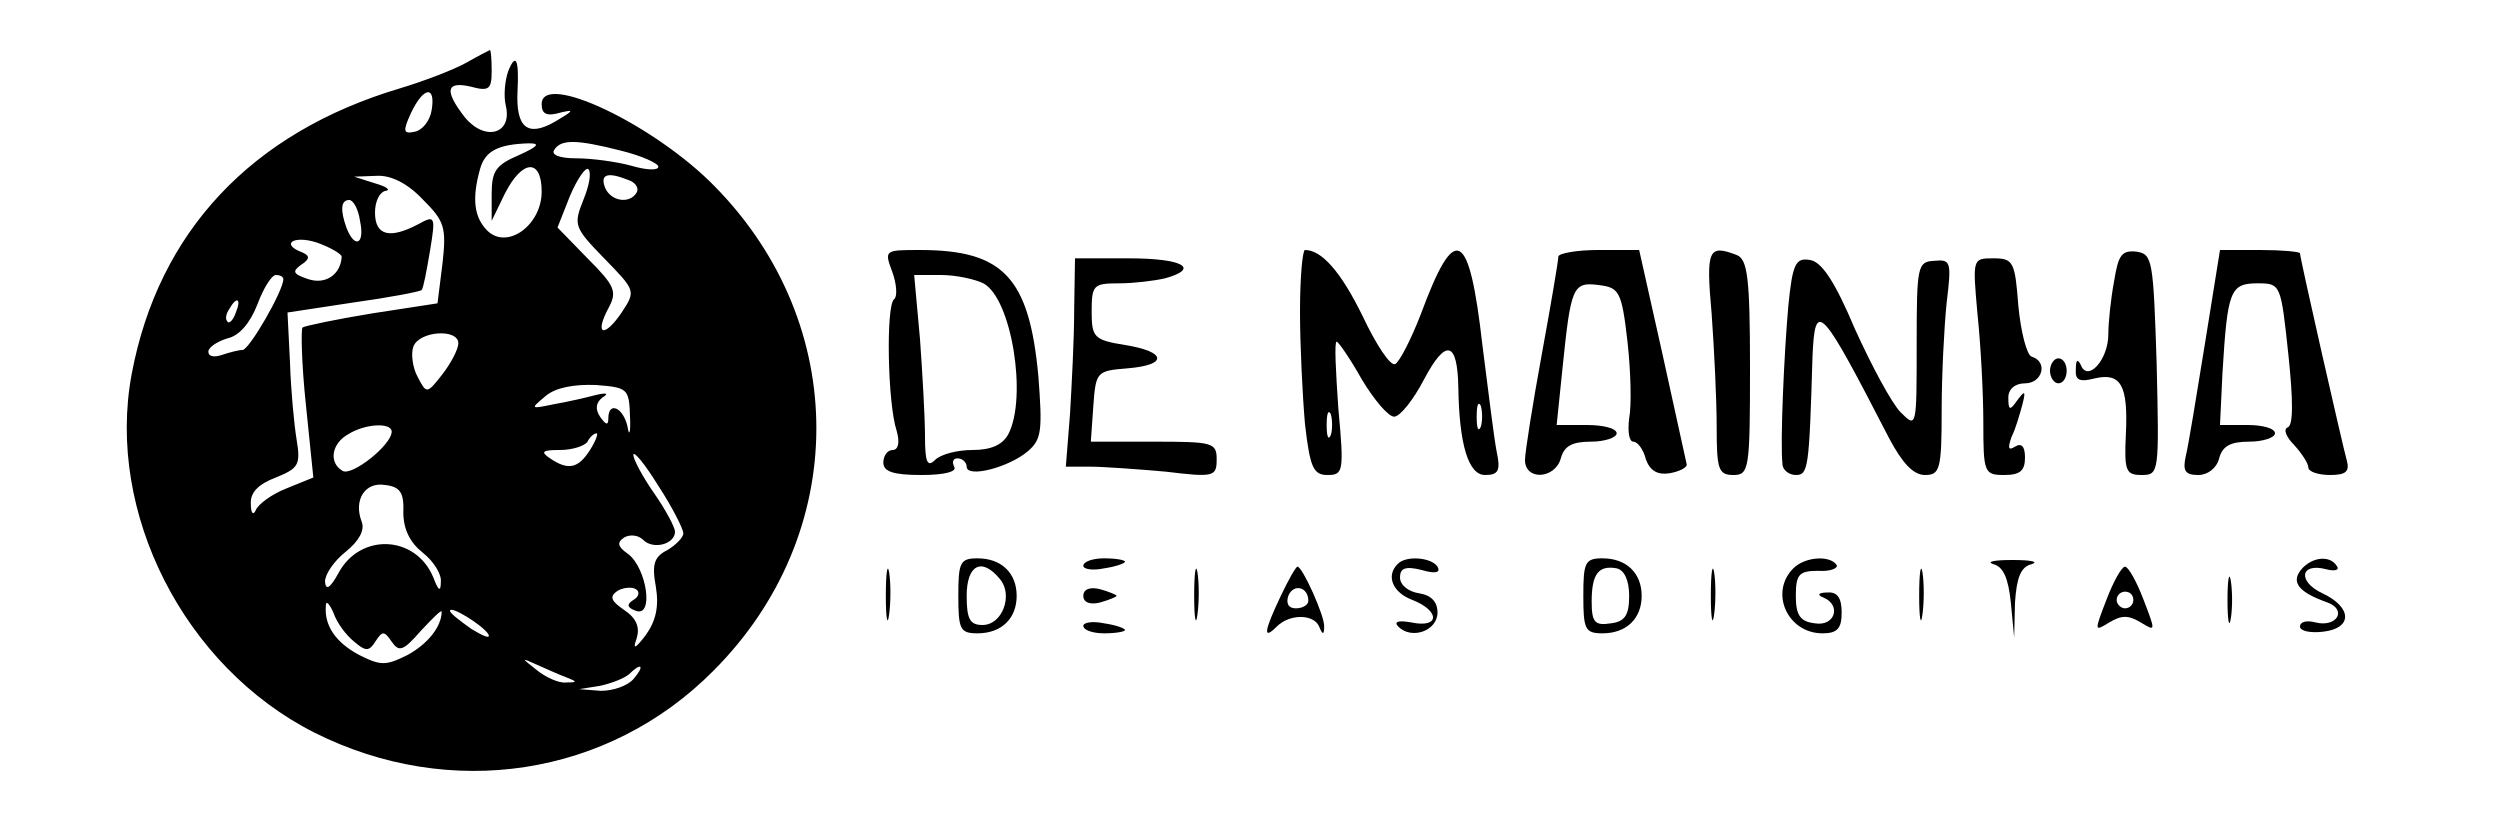 <?xml version="1.0" standalone="no"?>
<!DOCTYPE svg PUBLIC "-//W3C//DTD SVG 20010904//EN"
 "http://www.w3.org/TR/2001/REC-SVG-20010904/DTD/svg10.dtd">
<svg version="1.0" xmlns="http://www.w3.org/2000/svg"
 width="300pt" height="100pt" viewBox="0 0 300 100"
 preserveAspectRatio="xMidYMid meet">

<g transform="translate(0,100) scale(0.1,-0.1)"
fill="#000000" stroke="none">
<path d="M560 925 c-14 -8 -50 -22 -80 -31 -178 -53 -290 -172 -322 -343 -31
-166 63 -351 219 -430 163 -82 353 -53 479 74 164 164 165 415 2 581 -72 74
-208 139 -208 99 0 -12 6 -15 23 -10 17 4 15 2 -7 -11 -33 -19 -47 -7 -45 36
2 39 -2 47 -11 25 -4 -11 -6 -30 -3 -42 8 -34 -25 -43 -49 -14 -25 32 -23 44
7 37 22 -6 25 -3 25 19 0 14 -1 25 -2 25 -2 -1 -14 -7 -28 -15z m-42 -57 c-2
-13 -11 -24 -20 -26 -14 -3 -15 0 -5 22 15 32 30 34 25 4z m105 -54 c-28 -12
-33 -19 -33 -47 l0 -32 16 33 c21 41 44 42 44 2 0 -40 -41 -70 -65 -47 -16 16
-19 38 -9 74 6 22 22 30 59 31 14 0 10 -4 -12 -14z m123 5 c24 -6 44 -15 44
-19 0 -5 -15 -4 -32 1 -18 5 -48 9 -66 9 -20 0 -31 4 -27 10 8 13 26 13 81 -1z
m-46 -59 c-12 -30 -11 -33 25 -70 38 -39 38 -39 21 -65 -21 -31 -33 -27 -16 5
11 20 8 27 -25 60 l-36 37 15 38 c9 21 19 35 22 32 4 -4 1 -20 -6 -37z m-193
1 c26 -26 29 -33 24 -77 l-6 -48 -78 -12 c-43 -7 -81 -15 -84 -17 -2 -3 -1
-45 4 -92 l9 -88 -32 -13 c-18 -7 -34 -19 -37 -26 -3 -7 -6 -4 -6 7 -1 14 9
24 30 32 27 11 30 15 25 45 -3 18 -7 60 -8 93 l-3 60 79 12 c43 6 80 13 82 15
2 2 6 23 10 47 7 42 6 43 -14 32 -34 -18 -52 -14 -52 14 0 14 6 25 13 26 6 1
1 5 -13 9 l-25 8 27 1 c17 1 37 -9 55 -28z m247 23 c9 -3 13 -10 10 -15 -8
-14 -31 -11 -38 6 -6 16 3 19 28 9z m-322 -49 c6 -28 -6 -34 -16 -9 -8 22 -7
34 3 34 5 0 11 -11 13 -25z m-22 -43 c-1 -21 -19 -34 -40 -27 -18 6 -20 9 -9
17 11 7 11 11 2 15 -27 10 -11 21 17 12 17 -6 30 -14 30 -17z m-70 -27 c0 -14
-41 -85 -49 -85 -5 0 -16 -3 -25 -6 -9 -3 -16 -2 -16 4 0 5 10 12 23 16 14 3
27 18 36 41 7 19 17 35 22 35 5 0 9 -2 9 -5z m-57 -40 c-3 -9 -8 -14 -10 -11
-3 3 -2 9 2 15 9 16 15 13 8 -4z m267 -37 c0 -7 -9 -24 -19 -37 -19 -24 -19
-24 -30 -3 -6 11 -8 28 -5 36 7 19 54 22 54 4z m206 -88 c1 -19 -1 -25 -3 -12
-5 23 -23 31 -23 10 0 -9 -3 -8 -10 2 -6 9 -5 17 3 23 8 5 5 6 -8 3 -11 -3
-33 -8 -50 -11 -29 -6 -29 -6 -10 10 12 10 34 14 60 13 38 -3 40 -4 41 -38z
m-286 -18 c0 -16 -48 -54 -59 -47 -17 10 -13 33 7 44 21 13 52 14 52 3z m238
-22 c-14 -22 -26 -25 -48 -10 -12 8 -9 10 12 10 15 0 30 5 33 10 3 6 8 10 11
10 2 0 -1 -9 -8 -20z m112 -100 c0 -5 -9 -14 -19 -20 -16 -8 -19 -17 -14 -44
4 -24 0 -41 -12 -58 -13 -17 -16 -18 -11 -4 4 13 0 24 -15 34 -16 11 -18 16
-8 23 7 4 17 5 22 2 5 -3 4 -9 -3 -13 -8 -5 -8 -9 3 -13 22 -8 13 51 -9 68
-13 9 -14 14 -5 20 7 4 17 3 23 -3 12 -12 38 -5 38 10 0 5 -11 26 -25 46 -14
20 -25 41 -25 46 0 6 14 -11 30 -37 17 -26 30 -52 30 -57z m-336 25 c0 -20 8
-36 23 -48 13 -10 23 -26 22 -35 0 -13 -3 -11 -9 5 -21 51 -88 54 -114 5 -10
-18 -15 -21 -16 -10 0 9 11 25 25 36 16 13 23 26 19 36 -10 26 4 48 28 44 18
-2 23 -9 22 -33z m-59 -155 c14 -12 18 -12 26 1 8 12 10 12 19 -1 9 -13 14
-11 35 13 14 15 25 26 25 23 0 -18 -17 -39 -41 -52 -26 -13 -32 -13 -58 0 -28
15 -42 35 -40 59 0 7 4 3 9 -8 4 -12 15 -27 25 -35z m161 9 c3 -6 -5 -3 -20 6
-14 10 -26 19 -26 22 0 7 39 -17 46 -28z m94 -52 c13 -5 13 -6 -1 -6 -8 -1
-24 6 -35 15 -19 15 -19 15 1 6 11 -5 27 -12 35 -15z m80 -2 c-7 -8 -24 -14
-39 -14 l-26 2 25 4 c14 3 29 9 35 14 15 15 19 10 5 -6z"/>
<path d="M1071 673 c5 -14 6 -29 2 -32 -10 -7 -8 -125 3 -158 4 -14 2 -23 -5
-23 -6 0 -11 -7 -11 -15 0 -11 12 -15 46 -15 27 0 43 4 39 10 -3 6 -1 10 4 10
6 0 11 -5 11 -10 0 -14 51 -1 74 19 16 14 17 25 12 90 -11 118 -42 151 -142
151 -43 0 -43 0 -33 -27z m109 -13 c34 -18 53 -137 30 -181 -7 -13 -21 -19
-43 -19 -18 0 -38 -5 -45 -12 -9 -9 -12 -3 -12 28 0 23 -3 75 -6 117 l-7 77
32 0 c18 0 41 -5 51 -10z"/>
<path d="M1560 626 c0 -40 3 -101 6 -135 6 -52 10 -61 27 -61 19 0 20 4 13 80
-3 44 -5 80 -2 80 2 0 16 -20 30 -45 15 -25 32 -45 39 -45 7 0 23 20 36 45 26
49 40 46 41 -10 1 -68 12 -105 32 -105 16 0 19 5 14 28 -3 15 -10 72 -17 127
-16 141 -33 149 -74 38 -12 -31 -26 -58 -31 -60 -6 -2 -23 24 -39 58 -26 53
-49 79 -69 79 -3 0 -6 -33 -6 -74z m217 -138 c-3 -7 -5 -2 -5 12 0 14 2 19 5
13 2 -7 2 -19 0 -25z m-180 -10 c-3 -7 -5 -2 -5 12 0 14 2 19 5 13 2 -7 2 -19
0 -25z"/>
<path d="M1870 692 c0 -5 -9 -58 -20 -118 -11 -60 -20 -117 -20 -126 0 -25 36
-23 43 2 4 15 14 20 36 20 17 0 31 5 31 10 0 6 -16 10 -36 10 l-36 0 7 68 c10
97 12 104 43 100 25 -3 28 -7 35 -68 4 -36 5 -77 2 -92 -2 -16 0 -28 5 -28 5
0 12 -9 15 -21 5 -14 14 -19 28 -17 12 2 22 7 21 11 -1 4 -14 64 -29 132 l-28
125 -49 0 c-26 0 -48 -4 -48 -8z"/>
<path d="M2054 623 c3 -42 6 -102 6 -135 0 -51 2 -58 20 -58 19 0 20 7 20 129
0 108 -3 130 -16 135 -34 13 -37 7 -30 -71z"/>
<path d="M2537 663 c-4 -21 -7 -50 -7 -64 0 -31 -25 -58 -33 -37 -4 8 -6 6 -6
-5 -1 -13 4 -16 23 -11 31 7 40 -8 37 -68 -2 -43 0 -48 19 -48 21 0 21 3 18
133 -4 125 -5 132 -24 135 -18 2 -22 -4 -27 -35z"/>
<path d="M2646 588 c-10 -62 -20 -123 -23 -135 -4 -18 -1 -23 15 -23 11 0 22
8 25 20 4 15 14 20 36 20 17 0 31 5 31 10 0 6 -15 10 -33 10 l-33 0 3 63 c6
98 9 107 42 107 28 0 28 -1 37 -85 6 -57 6 -86 -1 -88 -5 -2 -2 -11 8 -21 9
-10 17 -22 17 -27 0 -5 12 -9 26 -9 19 0 24 4 20 18 -5 18 -56 242 -56 248 0
2 -22 4 -48 4 l-48 0 -18 -112z"/>
<path d="M1289 628 c0 -35 -3 -91 -5 -125 l-5 -63 29 0 c16 0 57 -3 91 -6 58
-7 61 -6 61 15 0 20 -5 21 -76 21 l-75 0 3 43 c3 41 4 42 41 45 49 4 47 20 -3
28 -37 6 -40 9 -40 40 0 32 2 34 33 34 17 0 42 3 55 6 43 12 21 24 -43 24
l-65 0 -1 -62z"/>
<path d="M2146 633 c-5 -56 -10 -165 -7 -190 0 -7 8 -13 16 -13 15 0 16 8 20
142 3 70 10 61 92 -98 16 -30 29 -44 43 -44 18 0 20 7 20 78 0 42 3 100 6 129
6 49 5 52 -15 50 -20 -1 -21 -6 -21 -101 0 -99 0 -100 -19 -81 -11 11 -35 56
-55 100 -24 57 -40 81 -54 83 -17 3 -21 -4 -26 -55z"/>
<path d="M2373 623 c4 -38 7 -96 7 -130 0 -60 1 -63 25 -63 19 0 25 5 25 21 0
13 -4 18 -12 13 -8 -5 -9 -2 -4 12 5 10 10 28 13 39 4 16 3 17 -6 5 -9 -13
-11 -13 -11 3 0 10 8 17 20 17 21 0 28 26 8 32 -6 2 -13 30 -16 61 -4 53 -6
57 -30 57 -25 0 -25 0 -19 -67z"/>
<path d="M2460 555 c0 -8 5 -15 10 -15 6 0 10 7 10 15 0 8 -4 15 -10 15 -5 0
-10 -7 -10 -15z"/>
<path d="M1063 285 c0 -27 2 -38 4 -22 2 15 2 37 0 50 -2 12 -4 0 -4 -28z"/>
<path d="M1150 285 c0 -40 2 -45 23 -45 29 0 47 18 47 45 0 27 -18 45 -47 45
-21 0 -23 -5 -23 -45z m50 20 c16 -19 3 -55 -21 -55 -15 0 -19 7 -19 35 0 37
18 47 40 20z"/>
<path d="M1300 321 c0 -4 11 -6 25 -3 14 2 25 6 25 8 0 2 -11 4 -25 4 -14 0
-25 -4 -25 -9z"/>
<path d="M1433 285 c0 -27 2 -38 4 -22 2 15 2 37 0 50 -2 12 -4 0 -4 -28z"/>
<path d="M1677 323 c-14 -14 -6 -34 18 -43 33 -13 33 -34 -1 -27 -16 3 -22 1
-16 -5 16 -16 47 -5 47 17 0 13 -8 21 -22 23 -13 2 -23 10 -23 19 0 11 6 14
26 9 17 -5 23 -3 19 4 -7 11 -38 14 -48 3z"/>
<path d="M1900 285 c0 -40 2 -45 23 -45 29 0 47 18 47 45 0 27 -18 45 -47 45
-21 0 -23 -5 -23 -45z m55 0 c0 -23 -5 -31 -22 -33 -19 -3 -23 1 -23 26 0 33
8 44 30 40 9 -2 15 -14 15 -33z"/>
<path d="M2053 285 c0 -27 2 -38 4 -22 2 15 2 37 0 50 -2 12 -4 0 -4 -28z"/>
<path d="M2152 318 c-29 -29 -7 -78 35 -78 18 0 23 6 23 25 0 17 -5 25 -17 24
-11 0 -13 -3 -5 -6 22 -9 14 -35 -10 -31 -18 2 -23 10 -23 33 0 26 4 30 27 30
14 -1 24 3 22 7 -8 12 -38 10 -52 -4z"/>
<path d="M2303 285 c0 -27 2 -38 4 -22 2 15 2 37 0 50 -2 12 -4 0 -4 -28z"/>
<path d="M2392 323 c12 -3 18 -17 21 -46 l4 -42 1 42 c2 30 7 43 20 46 9 3 -1
5 -23 5 -22 0 -32 -2 -23 -5z"/>
<path d="M2761 316 c-12 -15 -2 -27 32 -39 24 -9 11 -30 -14 -24 -11 3 -19 1
-19 -5 0 -5 12 -8 28 -6 35 4 35 29 -1 46 -30 14 -27 37 4 29 11 -3 17 -1 13
4 -8 13 -30 11 -43 -5z"/>
<path d="M1537 285 c-20 -42 -22 -54 -5 -37 16 16 45 15 51 0 4 -10 6 -10 6 0
1 12 -26 72 -32 72 -2 0 -11 -16 -20 -35z m33 -6 c0 -5 -7 -9 -15 -9 -9 0 -12
6 -9 15 6 15 24 11 24 -6z"/>
<path d="M2528 281 c-15 -39 -15 -39 3 -28 15 9 23 9 38 0 18 -11 18 -11 3 28
-8 21 -18 39 -22 39 -4 0 -14 -18 -22 -39z m32 -1 c0 -5 -4 -10 -10 -10 -5 0
-10 5 -10 10 0 6 5 10 10 10 6 0 10 -4 10 -10z"/>
<path d="M2673 280 c0 -25 2 -35 4 -22 2 12 2 32 0 45 -2 12 -4 2 -4 -23z"/>
<path d="M1300 285 c0 -8 8 -11 20 -8 11 3 20 7 20 8 0 1 -9 5 -20 8 -12 3
-20 0 -20 -8z"/>
<path d="M1300 249 c0 -5 11 -9 25 -9 14 0 25 2 25 4 0 2 -11 6 -25 8 -14 3
-25 1 -25 -3z"/>
</g>
</svg>

